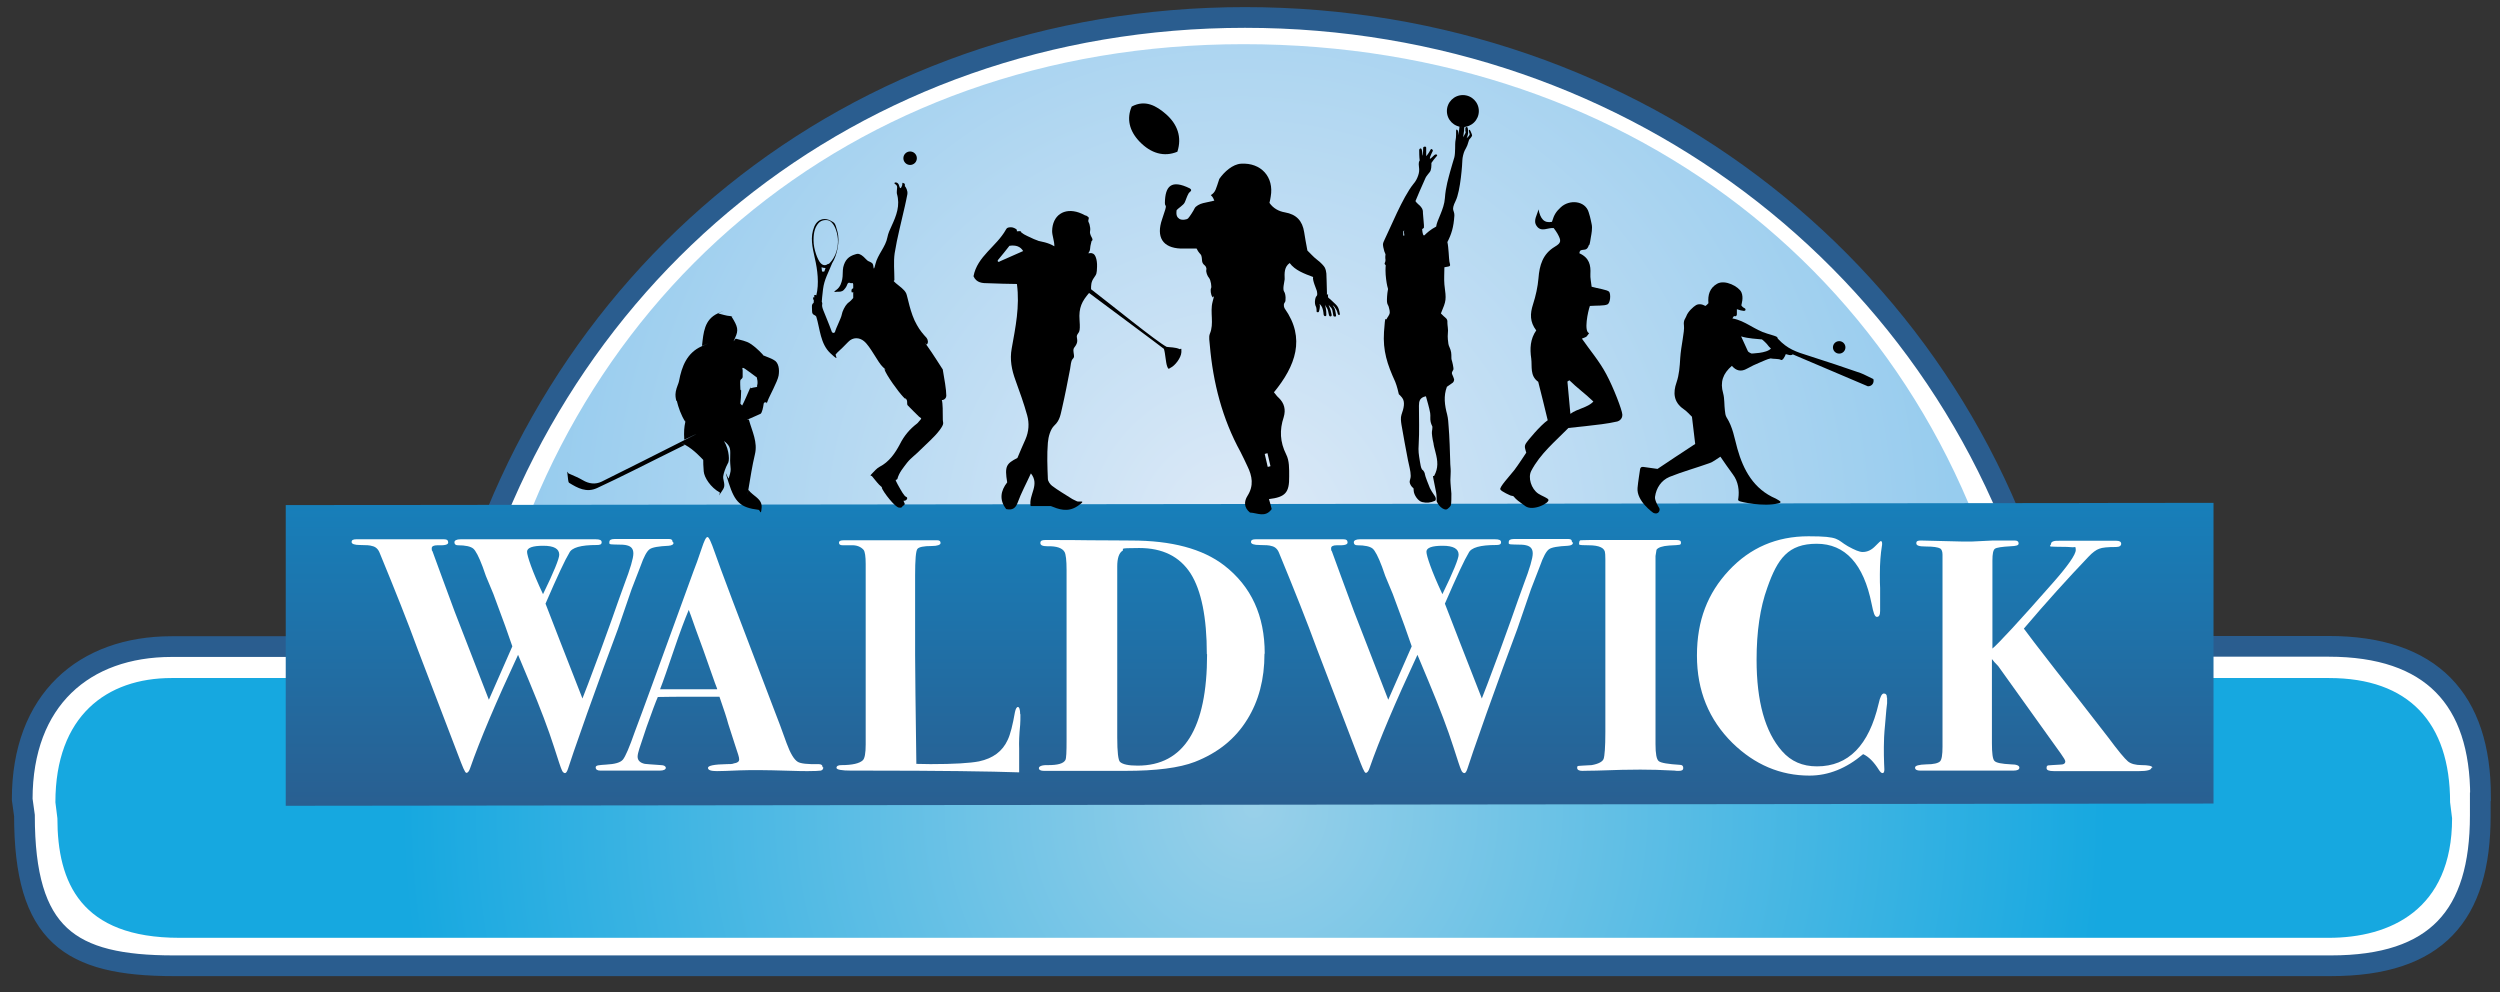 <?xml version="1.0" encoding="utf-8"?>
<svg xmlns="http://www.w3.org/2000/svg" xmlns:xlink="http://www.w3.org/1999/xlink" id="Layer_1" data-name="Layer 1" version="1.1" viewBox="0 0 1001.8 397.7">
  <rect x="0" y="0" width="1001.8" height="397.7" fill="#333333" stroke="none"/>
  <defs>
    <style>
      .cls-1 {
        fill: url(#linear-gradient);
      }

      .cls-1, .cls-2, .cls-3, .cls-4, .cls-5 {
        stroke-width: 0px;
      }

      .cls-2 {
        fill: url(#radial-gradient);
      }

      .cls-6 {
        stroke: #2a5d8f;
        stroke-miterlimit: 10;
        stroke-width: 8.3px;
      }

      .cls-6, .cls-5 {
        fill: #fff;
      }

      .cls-3 {
        fill: #000;
      }

      .cls-4 {
        fill: url(#radial-gradient-2);
      }
    </style>
    <radialGradient id="radial-gradient" cx="497.5" cy="214.4" fx="497.5" fy="214.4" r="285" gradientUnits="userSpaceOnUse">
      <stop offset="0" stop-color="#deeaf7"/>
      <stop offset="1" stop-color="#97ccee"/>
    </radialGradient>
    <radialGradient id="radial-gradient-2" cx="502.4" cy="323.7" fx="502.4" fy="323.7" r="341.6" gradientUnits="userSpaceOnUse">
      <stop offset="0" stop-color="#99d0e9"/>
      <stop offset="1" stop-color="#16a8e0"/>
    </radialGradient>
    <linearGradient id="linear-gradient" x1="500.7" y1="201.5" x2="500.7" y2="322.9" gradientUnits="userSpaceOnUse">
      <stop offset="0" stop-color="#177fba"/>
      <stop offset="1" stop-color="#295f91"/>
    </linearGradient>
  </defs>
  <path class="cls-6" d="M994,319.2c0-38.9-19.6-60.2-60.9-60.2h-110.9C788.2,111.3,656.3,7,498.9,7S216.1,111.3,182,259.1h-113.2c-35.1,0-59.9,21.3-59.9,61.2l.9,6.5c0,47.9,18,60.2,59.9,60.2h864.3c42.4,0,59.9-20.2,59.9-60.2v-7.5Z"/>
  <path class="cls-2" d="M808.8,268.1c-28.3-150-151.8-250.4-310.5-250.4S221.8,121.5,194.2,268.1h614.5Z"/>
  <path class="cls-4" d="M933.3,271.7c31.9,0,48.5,17.8,48.5,49.8l.8,6.4c0,36.8-25,47.9-49.4,47.9H71.9c-39.5,0-48.9-22.1-48.9-47.9l-.8-6.4c0-34.6,20.5-49.8,46.6-49.8h864.5Z"/>
  <polygon class="cls-1" points="887 322 114.5 322.9 114.5 202.4 887 201.5 887 322"/>
  <g>
    <path class="cls-5" d="M269.9,217.5c0,.7-.7,1.1-2,1.2-4,.2-6.5.6-7.6,1.4-1.1.8-2.3,3-3.6,6.7-.8,2-2,5.2-3.6,9.3-1.2,3.5-3,8.8-5.5,16-1.3,3.4-3.1,8.5-5.7,15.4l-6.6,18.3c-4.6,12.9-7.1,20.4-7.7,22.3-.4,1.2-.8,1.7-1.2,1.7s-1-.4-1.3-1.3c-.4-.8-1.4-3.9-3.1-9.2-2.2-6.9-5.5-15.6-9.8-25.9l-4.6-11c-8.9,19.1-15.3,34.2-19.2,45.4-.4,1.2-.9,1.9-1.5,1.9s-1.5-2.4-3.3-7.1l-16.3-42.6c-3.9-10.7-9-23.5-15.1-38.3-.6-1.6-1.6-2.6-3.1-2.9-.8-.3-2.4-.4-4.7-.4s-3.5-.4-3.5-1.2.6-1.1,1.9-1.1c0,0,1.4,0,4.4,0h30.7c1.2,0,1.7.4,1.7,1.3s-1.4,1.2-4.3,1.1c-1.5,0-2.3.4-2.3,1.2s0,.8.3,1.2c2,5.4,4.9,13.5,8.9,24.2l13.7,35.3,9.4-21.4c-1.3-3.9-3.8-10.9-7.6-21-.7-1.6-1.7-4-3-7.2-.3-.8-.7-2-1.3-3.7-1.5-4-2.8-6.5-3.8-7.3-1-.8-3-1.3-6.2-1.3-.9,0-1.3-.5-1.3-1.2s.8-1.2,2.5-1.2c-.3,0,.2,0,1.4,0h52.6c1.7,0,2.5.3,2.5,1.2s-.7,1.1-2,1.1c-6.3,0-10,1-11,3.2-1.5,2.4-4.7,9.2-9.5,20.3,3.1,8,8,20.7,14.8,38,1.4-3.6,3-7.7,4.6-12.1,1.4-3.7,3.8-10.1,7-19.1,2.1-6,3.8-10.8,5.2-14.6,2.4-6.3,3.6-10.4,3.6-12.3s-.9-2.9-2.7-3.3c-.6-.2-2.2-.3-4.8-.3s-2.1-.4-2.1-1.1.7-1.1,2-1.1h10.6c4.5,0,8,0,10.3,0h1.1c.9,0,1.3.4,1.3,1.1ZM224.1,222.3c0-2.4-2.1-3.6-6.4-3.6s-6.5.8-6.5,2.4,2.1,7.9,6.4,17c4.4-9,6.5-14.3,6.5-15.8Z"/>
    <path class="cls-5" d="M329.9,307.5c0,.7-.3,1.1-1,1.3-.7.1-2.4.2-5.1.2s-2.7,0-6-.1c-6.6-.2-11.1-.3-13.6-.3s-5.5,0-7.8.1c-4.5.2-7.5.3-9.1.3-2.4,0-3.6-.4-3.6-1.3s2.5-1.4,7.6-1.5c1.2,0,2.2,0,2.8-.3,1.4-.2,2.1-.7,2.1-1.6s-.5-2.3-1.6-5.6l-2.8-8.7c-.5-2-1.7-5.6-3.5-10.8h-12.8c-3.7,0-7.7,0-11.9.1-.8,1.8-2.3,5.8-4.5,12l-2.9,8.7c-.4,1.3-.7,2.4-.7,3.2,0,1.5,1,2.5,2.9,2.9.4,0,2.6.3,6.5.5,1.2,0,1.9.5,1.9,1.1s-.8,1.1-2.4,1.1h-23.8c-1.2,0-1.9-.4-1.9-1.3s1.4-.9,4.1-1.1c3.6-.2,5.8-.8,6.8-2,1-1.2,2.6-4.9,4.8-11.2,1.7-4.5,4.1-11,7.3-19.8l16.2-44.5c.8-2,1.9-5,3.3-9.2,1-3,1.7-4.5,2.3-4.5s1.5,2.1,2.9,6.1c1.8,5.3,9.6,26,23.5,62.3,1.8,4.6,3.6,9.4,5.3,14.2,1.5,4.1,3,6.6,4.5,7.5,1.2.7,3.9,1,8.3.9,1.1,0,1.6.4,1.6,1.2ZM287.4,276.2c0-.3-.4-1.1-.9-2.5-3.6-10.3-6.2-17.6-7.8-21.8-.4-1.2-1-2.9-1.8-5.1l-.9-2.4c-1.6,3.8-3.6,9.1-5.9,15.9-2.6,7.6-4.4,12.9-5.6,15.9h22.8Z"/>
    <path class="cls-5" d="M408.9,286.2c0,1.7,0,3.1-.1,4.3-.4,3.9-.5,7.1-.4,9.5v9.5c-11.3-.4-31.9-.7-61.7-.7h-5.6c-3.9,0-5.9-.4-5.9-1.1s.6-1.1,1.9-1.1c4.5,0,7.3-.7,8.6-1.9.8-.7,1.2-2.8,1.2-6.4v-72.3c0-3-.3-4.9-.8-5.6-1.1-1.3-2.8-2-5-1.9h-3.4c-1,0-1.5-.3-1.5-1s.6-1,1.9-1h37.5c.9,0,1.3.4,1.3,1.1s-1.2,1.2-3.5,1.2c-3.3,0-5.2.4-5.8,1.2-.6.8-.9,4.3-.9,10.6v31.8c0,6.5.2,21.1.5,43.7,1.7,0,3.6.1,5.7.1,9.4,0,15.8-.4,19.4-1.1,5.6-1.2,9.4-4,11.5-8.6,1.1-2.3,2-6,2.9-11.1.3-1.4.7-2.1,1.2-2.1s.9,1,.9,2.9Z"/>
    <path class="cls-5" d="M506.7,262c0,10.2-2.3,18.9-6.9,26.3-4.8,7.8-11.8,13.4-21,17-6.2,2.4-15.5,3.6-27.9,3.6h-32.6c-1.3,0-2-.4-2-1.1s1.2-1.3,3.7-1.2c3.8,0,6.1-.6,6.9-2,.4-.6.5-3.3.5-8.2v-68c0-3.9-.3-6.3-.8-7.2-.9-1.6-3.2-2.4-6.8-2.3-2,0-2.9-.4-2.9-1.3s.6-1.2,1.9-1.2h2.4c5.3,0,10.5,0,15.5.1,7.1,0,12.6.1,16.6.1,16.2,0,28.6,3.3,37.3,10,10.8,8.4,16.2,20.1,16.2,35.3ZM483.6,262.1c0-14.7-2.2-25.5-6.5-32.3-4.4-6.8-11.2-10.2-20.6-10.2s-5.6.4-6.7,1.1c-1.4.9-2.1,3-2.1,6.3v68.5c0,5.9.4,9.1,1.1,9.8,1.1,1,3.4,1.5,7.1,1.5,18.5,0,27.8-14.9,27.8-44.6Z"/>
    <path class="cls-5" d="M630.3,217.5c0,.7-.7,1.1-2,1.2-4,.2-6.5.6-7.6,1.4-1.1.8-2.3,3-3.6,6.7-.8,2-2,5.2-3.6,9.3-1.2,3.5-3,8.8-5.5,16-1.3,3.4-3.1,8.5-5.7,15.4l-6.6,18.3c-4.6,12.9-7.1,20.4-7.7,22.3-.4,1.2-.8,1.7-1.2,1.7s-1-.4-1.3-1.3c-.4-.8-1.4-3.9-3.1-9.2-2.2-6.9-5.5-15.6-9.8-25.9l-4.6-11c-8.9,19.1-15.3,34.2-19.2,45.4-.4,1.2-.9,1.9-1.5,1.9s-1.5-2.4-3.3-7.1l-16.3-42.6c-3.9-10.7-9-23.5-15.1-38.3-.6-1.6-1.6-2.6-3.1-2.9-.8-.3-2.4-.4-4.7-.4s-3.5-.4-3.5-1.2.6-1.1,1.9-1.1c0,0,1.4,0,4.4,0h30.7c1.2,0,1.7.4,1.7,1.3s-1.4,1.2-4.3,1.1c-1.5,0-2.3.4-2.3,1.2s0,.8.3,1.2c2,5.4,4.9,13.5,8.9,24.2l13.7,35.3,9.4-21.4c-1.3-3.9-3.8-10.9-7.6-21-.7-1.6-1.7-4-3-7.2-.3-.8-.7-2-1.3-3.7-1.5-4-2.8-6.5-3.8-7.3-1-.8-3-1.3-6.2-1.3-.9,0-1.3-.5-1.3-1.2s.8-1.2,2.5-1.2c-.3,0,.2,0,1.4,0h52.6c1.7,0,2.5.3,2.5,1.2s-.7,1.1-2,1.1c-6.3,0-10,1-11,3.2-1.5,2.4-4.7,9.2-9.5,20.3,3.1,8,8,20.7,14.8,38,1.4-3.6,3-7.7,4.6-12.1,1.4-3.7,3.8-10.1,7-19.1,2.1-6,3.8-10.8,5.2-14.6,2.4-6.3,3.6-10.4,3.6-12.3s-.9-2.9-2.7-3.3c-.6-.2-2.2-.3-4.8-.3s-2.1-.4-2.1-1.1.7-1.1,2-1.1h10.6c4.5,0,8,0,10.3,0h1.1c.9,0,1.3.4,1.3,1.1ZM584.5,222.3c0-2.4-2.1-3.6-6.4-3.6s-6.5.8-6.5,2.4,2.1,7.9,6.4,17c4.4-9,6.5-14.3,6.5-15.8Z"/>
    <path class="cls-5" d="M674.5,307.8c0,.8-.6,1.1-1.7,1.1s-1.2,0-1.7-.1c-5.3-.3-9.9-.4-13.8-.4s-9.9.1-17.6.4c-2.6,0-4.5.1-5.7.1s-2-.4-2-1.2.2-.7.7-.8c.5,0,2.2-.2,5.1-.3,2.8-.5,4.4-1.4,4.8-2.5.4-1.1.7-4.7.7-10.8v-69.2c0-1.6-.1-2.4-.1-2.3,0-2.2-2.2-3.3-6.7-3.3s-3.7-.3-3.7-.9.2-1,.5-1.1c.4,0,1.5-.1,3.5-.1-.9,0,.7,0,4.8,0h30.3c1.2,0,1.7.3,1.7,1s-.2.8-.6.9c-.4.1-1.8.2-4.1.3-2.8.2-4.5.8-5.1,1.7l-.4,2.5v75.4c0,3.8.4,6.1,1.3,6.8.8.7,3.7,1.2,8.6,1.5.8,0,1.2.5,1.2,1.1Z"/>
    <path class="cls-5" d="M756.2,279.5v2.3c-.1.4-.4,3.3-.8,8.4-.4,3.9-.5,6.9-.5,9.1s0,4.9.1,6.7c0,.6.1,1.4.1,2.3s-.2,1.5-.7,1.5-.9-.4-1.5-1.3c-2-3.2-4.1-5.3-6.3-6.3-6.7,5.7-13.9,8.6-21.5,8.6-11.7,0-22-4.4-30.9-13.1-9.4-9.3-14.2-20.9-14.2-35s4.3-25,12.8-34.1c8.5-9.1,19.1-13.7,31.9-13.7s11.1,1.3,15.8,4c2.7,1.5,4.6,2.3,5.9,2.3,1.9,0,3.6-.8,5.2-2.5,1.2-1.2,1.9-1.9,2.1-1.9s.5.3.5.9,0,.7-.1,1.2c-.5,3-.8,6.8-.8,11.2s0,2.3.1,5.5v9.2c0,1.6-.4,2.4-1.3,2.4s-1.4-1.7-2.1-5.2c-3.2-16-10.6-24.1-22-24.1s-15.7,5.9-19.8,17.6c-2.9,8-4.3,17.6-4.3,28.9,0,16.7,3.4,28.9,10.2,36.6,3.6,4.1,8.2,6.1,14,6.1,12.6,0,20.8-8.4,24.7-25.1.6-2.8,1.3-4.1,2.1-4.1s1.3.6,1.2,1.7Z"/>
    <path class="cls-5" d="M862.1,307.7c0,.8-1.6,1.3-4.9,1.3h-12.4c-4,0-6.8,0-8.3,0h-13.5c-2,0-2.9-.4-2.9-1.2s.2-1,.7-1.1c.5,0,2.1-.2,4.7-.3,1.4,0,2.1-.4,2.1-1.3s-2.4-3.9-7.3-10.8l-19.6-27.4c-1.2-1.2-2-2.1-2.5-2.8v33.7c0,4,.3,6.4,1,7.1.7.8,2.9,1.2,6.7,1.4,2.2,0,3.3.5,3.3,1.3s-.8,1.2-2.4,1.2h-37.3c-1.4,0-2.1-.4-2.1-1.2s1.5-1.2,4.5-1.3c3,0,4.8-.5,5.5-1.2.7-.7,1-2.7,1-5.9v-76.9c0-1.2-.3-2.1-.9-2.5-.9-.5-2.8-.8-5.7-.8s-3.9-.4-3.9-1.3.6-1.1,1.9-1.1l16.2.4h4.3l8.3-.4h8.7c1.1,0,1.6.4,1.6,1.2s-1.1,1-3.2,1.1c-3.5.2-5.6.5-6.3,1-.7.5-1,2.1-1,4.7v35.3c2.4-2,10.5-10.7,24.2-26.3,6.1-6.9,9.2-11.4,9.2-13.2s-.4-1-1.2-1.1-3.1-.2-6.8-.2-1.9-.4-1.9-1.2,1.1-1.3,3.2-1.2h23c1.2,0,1.9.4,1.9,1.2s-.7,1.3-2.1,1.3c-3.3,0-5.5.2-6.7.7-1.2.4-2.7,1.5-4.3,3.2-8.3,8.7-16.9,18.2-25.9,28.8,1.5,2.1,5.8,7.7,12.8,16.7,4.9,6.2,11.9,15.1,21,26.9,4,5.4,6.6,8.5,7.9,9.6,1.2,1,3.1,1.5,5.5,1.5s4.3.3,4.3,1Z"/>
  </g>
  <path class="cls-3" d="M636.7,98.2c-.6,1.8-1.3,1.8-2.2,1.9s-1.5.1-1.6,1.4c4,1.8,4.6,4.8,4.4,8.3-.1,1.6.3,3.2.5,5.1,2.4.7,6.3,1.2,7,2s.6,4.5-.7,5.1-4.3.4-7,.6c-.8,2.2-2.5,10.3-.3,10.9-1.1,1.3-.4,1.3-2.9,2.2,3.1,4.5,7,9,9.8,14.3,2.9,5.4,6.3,14.3,6.4,16.1s-1.3,2.6-2,2.8c-2.1.5-4.2.8-6.3,1.1-4.4.6-8.8,1-13.3,1.5-5.3,5.4-11.3,10.3-14.9,17.2-1.4,2.7,0,7.2,2.8,9.1,1.3.9,4,1.8,4.1,2.5.3,1.4-6.3,4.7-9.3,2.5s-3.2-2.2-4.8-4l-1-.2s-3.8-1.6-4.2-2.5,3.7-5.3,5.6-7.7c1.4-1.8,4.8-7,4.8-7-.4-1.5-.9-2.4-.2-3.6s5.9-7.4,8.8-9.4c-1.1-4.4-2.5-10.5-3.8-15.4-3.4-2.4-2.4-6.1-2.8-9.3-.6-4-.4-7.9,2-11.3-2.6-3.4-2.5-6.7-1.3-10.4,1.1-3.4,1.9-7,2.2-10.5.4-5.2,1.7-9.7,6.5-12.6,2.7-1.6,2.7-2.4,1.1-5.3-.4-.7-.9-1.4-1.5-2.2-2.2-.3-5,1.8-6.8-.8-1.6-2.2.2-4.4.7-6.7.8,3.8,2.2,5.6,5.4,5,.9-3,1.7-4.1,3.5-5.8,3.5-3.3,9.8-2.7,11.2,1.9.9,2.8.9,3.7,1.2,4.8.4,1.6-.1,4.1-.3,5.2s-.3,2.2-.6,3.1ZM629.2,165.9c2.9-2.2,7-2.5,9.3-5-3.1-3-6.8-5.7-9.6-8.5-.3.2-.6.3-.8.5.4,4,.7,8,1.2,13.1Z"/>
  <path class="cls-3" d="M532.2,117.9c0,.4-.2,1.2.2,1.5s.8.6,1.6,1.4c1.9,1.8,2.4,2,2.9,5,0,.7-.7.6-.9-.3s-.5-1.4-.7-1.7-.6-1.1-1.3-1.5c.2.3.5.7.8,1.3s.5,2.4.6,2.9-1,.5-1.1,0-.3-1.6-.4-2.2-.6-1.2-1.4-2c-.3-.4.6,1.6.7,2s.2.7.4,1.7-.8,1-1,.4-.2-.9-.4-1.8-.8-1.7-1-2-.3-.8-.2-.3c.5,1.9.5,3.2.5,3.9s-1,.7-1.1-.2-.2-2.4-1-3.5-.6-.5-.5-.1-.2,2.1-.4,2.5-.9.2-.9,0,0-1.6-.3-2.1-.5-1.5-.3-2.7.5-1.3.6-1.5c.5-.4.1-1.8.1-2-.2-.7-1.9-4.5-1.5-5.6-3.5-1.3-7.3-2.7-9.4-5.6-2.2,1.6-2.1,4-2,6.5-.2,1.5-.9,4-.2,5s.7,3.8.3,4.2-.7,1.3-.1,2.5c8.5,12,4.3,23.1-4.3,33.6.8,1,1.3,1.7,1.9,2.2,2.3,2.2,2.9,4.8,2,7.8-1.7,5.1-1.5,9.9,1,14.9,1.3,2.5,1.2,5.8,1.2,8.8.1,6.5-1.5,8.3-8.1,9.1.4,1.4.8,2.7,1.1,4-2.6,3.6-5.8,1.5-8.7,1.4-2.5-2-2.4-4.5-1-6.7,2.6-4.1,1.9-7.9,0-11.8-.9-1.9-1.8-3.9-2.8-5.8-7.3-13.3-11-27.7-12.3-42.8-.1-1.5-.5-3.2,0-4.5,1.8-4.2,0-8.6,1.1-12.8s.3-1.4,0-1.9c-.8-1-.9-3.2-.6-3.6s-.1-3.3-.8-4.1-1.3-2.4-1.1-3.3-.4-1.6-.8-1.9-.9-1-.9-1.7-.2-1.9-.4-2.3-1-.9-1.8-2.6c-2.1,0-4.3,0-6.4,0-7.2-.3-9.9-4.6-7.4-11.8s1.1-4.3,1.1-6.5c.1-6.7,2.5-9.5,10-5.8,1.3.9-.2,1.4-.5,2-.7,1.2-1.1,2.7-1.6,3.7s-2.5,2.2-3.2,3c-.3,2.1.2,2.9,1.1,3.5s2.9.4,3.5-.2,2.2-3.1,2.6-4,2.1-1.8,3.4-2.1l4.5-1c-.3-.7-.5-1.4-1.4-2.2,2-1.3,2-2.4,3.4-6.5,2-2.9,5.4-5.9,8.7-6.1,8-.5,13.3,5.3,11.9,13.2-.1.8-.3,1.6-.5,2.5,1.5,2.2,3.8,3.4,6.2,3.8,4.6.8,7,3.4,7.7,7.9.3,2.3.8,4.5,1.3,7.4,1,.9,2.3,2.5,3.9,3.7s2.7,2.5,3,3c.5.9.6,1.8.7,2.5,0,.6.2,4.9.2,6.6s.1,1,0,1.9ZM507.9,187.1c.4,0,.8-.2,1.2-.3-.4-1.7-.8-3.5-1.2-5.2l-1.1.3c.4,1.7.8,3.5,1.2,5.2Z"/>
  <path class="cls-3" d="M709.6,143.6c-1.5.3-3,1.1-4.5,1.7s-3.4,1.5-5,2.4c-2.4,1.4-4.4.9-6.1-1.1h0c-3.6,3.1-4.8,6.5-3.5,11,.6,2.2.4,4.6.7,6.9.1,1,.2,2,.7,2.8,2.5,3.9,3.1,8.2,4.3,12.5,2.4,8.5,6.5,16.2,15.4,20,.4.2.7.4,1.2.7,1.1.6.8,1-.2,1.2-6,1.5-15.1-.6-15.6-.9s-.6-.3-.4-1.2c.4-3,0-6.6-2.2-9.5-1.8-2.4-3.4-4.8-5-7.1h0c-1.6,1-2.9,2.1-4.4,2.6-5.3,1.9-10.8,3.4-16,5.5-3.3,1.4-5.3,4.4-5.8,8-.2,1.3,1.2,3.7,1.7,4.5s-.3,2.9-2.4,1.9c0,0-6.8-4.7-6.3-10,.2-2.4.9-6.6,1-7.4s.6-1.1,1.3-1,3.5.5,5.7.8,0,0,0,0c4.5-3,9.4-6.3,15.1-10h0c-.4-3.1-.8-6.8-1.3-10.9h0c-1-.9-2-2.2-3.4-3.1-4-2.8-4.2-6.6-2.8-10.6,1.1-3.2,1.3-6.4,1.5-9.8.3-4.8,1.8-10.7,1.5-13s.6-2.8.9-3.7c.7-2,2.9-3.9,3.9-4.5s2.4-.5,3.8.3c.5-.3.6-.5,1.2-1.1,0,0,0,0,0,0-.3-3.3.5-6.1,3.5-7.8,3.2-1.8,8.7,1.2,9.7,3.4s0,4.9,0,5.2.8,1,1.1,1.1.8.6.5.7c.2.7-1.1.6-3.4-.2s0,0,0,0c0,1,0,1.6,0,2.1s-.5.9-.9.7-.6.5-.9.9h0c5.2.9,8.8,4.6,14,6.1s3.6,1.3,4.3,2.1c3.7,4,7.2,5.2,12.4,6.8,6.9,2.2,13.8,4.5,20.7,6.9,1.6.6,3.1,1.5,5.1,2.4h0c.4,1.6-.6,2.9-2.2,2.9s0,0,0,0c-10.4-4.4-20.7-8.8-30.1-12.8s0,0,0,0c-.8.7-2.2,0-2.8-.1-.3.9-1.3,2.8-2,2.3s-3-.3-4.2-.6ZM709.7,139.7c-1.5-1.3-1-1.3-2.5-2.7s-1.3-1-1.3-1c-1.7-.2-5.3-.3-8.2-1.2s0,0,0,0c1.1,2.4,2.4,5.3,2.7,5.9s1.9,1.1,1.5,1,6.1,0,7.8-2.1h0Z"/>
  <path class="cls-3" d="M296.7,156c0,.4.3.4.3.4,0,1.4-.2,4.7-.3,5.1v.3c0,0,.7.7.7.7.7-1.2,2.3-5,3.1-6.8s.1-.1.2-.1c.8-.2,1.5-.4,2.4-.5s.2-.1.2-.2c.2-.9.5-1.5,0-3.5s0-.1-.1-.2c-1.5-1.1-2.9-2.2-4.5-3.3s-1.2-.1-1.1.4v2.8c0,.2-.2.4-.3.6-.2.2-.5.4-.6.6-.2.4,0,3.4,0,3.8ZM271,160.6c-.2-1-.5-2-.2-3.7s1.2-3.4,1.3-4.2c1.1-5.9,3.2-11.3,9-13.9s.2-.1.2-.2c.6-5.3.9-10.5,6.3-13s.1,0,.2,0c1.8.4,2.8.9,5.1,1.1s.2,0,.2.1c2.6,4.1,2.9,5.5,1.5,8.5s0,.4.2.4c2,.6,4.3.9,6,2.1,2.6,1.7,4.9,4.3,5.2,4.7s0,0,.1,0c2.4,1,2.9,1.1,3.9,1.7,2.1,1,2.4,3.9,2,6.3s-3.8,8.4-4.4,10.2-.3.4-.6.5-.2,0-.3,0c-.4,0-.7.3-.7.7-.2,1.4-.6,3.4-1.2,3.9s0,0,0,0c-.8.4-2.5,1.1-4.5,2s-.2.2-.2.4c1.3,4.7,3.6,9,2.4,13.9-1.1,4.6-1.8,9.3-2.6,14s0,.2,0,.2c1.8,2.5,5.6,3.5,5.3,7.1s-.6,1-1.2.9c-7.3-.9-9.5-3-12-10.8s-.2-1.3,0-1.8.9-2.9.8-3.7-.3-3.6-.2-4.4c0-3.4.5-4.6-2.5-6.9,1.2,2,1.7,4,1.9,5.7s0,2.9-.4,3.4c-.9,1.6-1.7,4.1-1.8,5.1,0,0,0,.5,0,.7.7,3.3.7,3.5-.9,5.8s-.3.2-.4,0c-3.8-2.1-6.3-6.1-6.5-8.5s-.2-3.4-.2-4.6c-.6-.6-3.7-4.1-7.2-6s-.1,0-.2,0c-7,3.5-14,6.9-20.9,10.4-4.7,2.3-9.5,4.7-14.3,6.9-4.2,1.9-7.7,0-11.1-2.1-.5-.3-.4-1.6-.7-3.5s.2-.4.4-.3c2.5,1.1,4.2,1.8,5.7,2.7,2.5,1.5,5.1,1.8,7.6.6,10.9-5.4,21.8-10.9,32.9-16.5s.2-.2.2-.3c-.2-3.3,0-5.2.4-7s0-.2,0-.2c-1.7-2.6-2.8-5.9-3.4-8.4Z"/>
  <path class="cls-3" d="M471.8,60.8c-5.3,2.2-10.6.7-15.2-4.1-4.1-4.3-5.2-9.2-3.1-14,5.4-2.9,9.9-.3,13.8,3.1,4.5,4,6.4,9.1,4.5,15Z"/>
  <path class="cls-3" d="M362.6,75c0-.3,0-.6,0-1s-.2-.5-.7-.7-.2.4-.4,1-.4,1.1-.8,1.1c-.3-.4-.4-1.3-.7-1.7s-.7-.6-1.1-.6-.7.3-.3.6.4.2.7.6.2,1.2.1,2,0,.9,0,1.3c1.4,4.7-.2,8.8-2.1,12.9-.7,1.5-1.4,3-1.7,4.6-.7,3.8-3.9,6.9-4.8,10.7s-.7.4-1,.2c0-.5-.9-1-1.7-1.3s-1.7-1.7-2.8-2.4-1.6-.7-2.5-.4c-2.8.8-4.2,2.3-4.9,5.2-.3,1.4-.1,3.5-.4,4.8s-.7,3.1-2.4,4.3-.1.7.4.7c.9,0,1.9.1,2.7-.8s1-1.3,1.3-2.1.7-.8,1.2-.6.5,0,.8,0,.4.4.4.6v1.5c-.4.2-.8.4-.7,1.2s.3.5.7.3v1.8c0,.4,0,.5,0,.6-1.5,1.8-1.5,1.4-2.4,2.3s-2,3.1-2.2,4.4-2.3,5.3-2.7,6.9c-.3.6-1.1.5-1.3-.1-1.3-3.6-2.4-6-3.4-8.6s0-2.1-.6-3.4c0,0,.2-2.9.5-5,.5-4,2.2-6.7,3.6-10.3s0-.2.1-.2c2-3.2,3.1-8.8,2.1-12.5s-1-3.5-2.8-4.5-4.9-1.2-6.5,2.4c-1.8,4.3-.7,8.4.2,12.6,1.1,4.7,1.8,10.3.6,15-.4-.5-.9,0-.9.1s.1.5.3.6c-.4-.1-.7.1-.7.3s.1.7.3.9c0,.5,0,1.2-.2,1.2s-.4.5-.5.7,0,1.9,0,2.3,0,1,.4,1.4,1.1.5,1.3,1c1.5,4.9,1.6,10.9,5.7,14.7s1.5.7,2.2.2.3-.2.4-.4c1.1-1,3.5-3.3,4.5-4.4,1.9-2,4.5-1.8,6.3-.3,2.6,2.1,5.6,8.6,7.6,10.4s.5.6.6.9c.8,2.4,5.5,8.9,7.5,11s.5.4.7.5c.6.3.9.9.9,1.5s0,1.2.2,1.4c.3.3,4.3,4.4,4.6,4.6.5.4,1.1.6.7,1-.7.7-1,1.3-1.5,1.7-2.9,2.2-5.2,4.9-6.9,8.3-1.9,3.6-4.3,7.1-8.2,9.1-1.1.6-1.9,1.6-3,2.7s-.3.7,0,1c1.3,1.6,2.7,3.4,3.6,4.1s.3.3.3.5c.7,1.9,5.3,7.8,6.9,8s1.1-.5,1.8-.8.6-.9.3-1.3,0-.6-.4-.7c.4.2.9,0,1.2-.2s.8-1,0-1.3-1.9-2.3-3.4-5-.4-1.4-.1-2.2c.7-2.6,2.4-4.5,3.9-6.5,1.5-1.9,3.7-3.4,5.4-5.2,2.6-2.6,5.5-5,7.6-7.8s1.3-2.9,1.3-4.1c0-3.1,0-6.8-.4-8,.1,0,.3,0,.4,0,.8-.2,1.4-.9,1.4-1.7,0-2.5-.8-6.9-1.4-10.4s0,0,0-.1c-.4-.6-4.3-6.8-6.2-9.4s-.4-.6-.3-.6c.8-.6.6-1.9,0-2.7-1.3-1.4-2.7-3-3.9-5.2-2.7-4.6-3.7-11.5-4.3-12.7-.8-1.6-2.6-2.7-4.1-4s-.6-.8-.6-1.3c0-3.6-.4-7.2.1-10.7,1-6.3,2.7-12.6,4.1-18.9.3-1.6.8-3.4,1-4.8s-.6-2.8-1-3.2ZM331.9,105.7c-.9.7-2,.9-3.1-.3s-2.8-5.4-2.8-9.1.8-5.5,2-6.9,3.5-1.5,4.6-.8,2.4,2.5,3,5.9-.4,6.4-.9,7.6c-1,2.1-1.8,2.9-2.6,3.7ZM330.8,107.4c-.1.3-.3,1.1-.5,1.4,0,.1-.5,0-.9,0,0-.3-.2-1.4-.2-1.7.6.2,1.1.3,1.6.3Z"/>
  <circle class="cls-3" cx="364.7" cy="63.4" r="2.7"/>
  <path class="cls-3" d="M416.1,96.5c-1-.3-2.3-.9-4.4-1.9s-1.8-1.1-2.5-1.5c0-.2,0-.3-.2-.4s-.5-.1-1.5,0c0-.3,0-.7-.3-.9-1.1-.7-1.8-.8-2.7-.7s-1.1.4-1.4.9c-3.8,6.8-11.5,10.7-13,18.7,1.2,2.7,3.6,2.8,6,2.8,3.8.2,7.6.2,11.4.3,1.2,9-.6,17.5-2.1,25.9-.8,4.4,0,8.5,1.5,12.6,1.7,4.7,3.4,9.4,4.7,14.1.9,3.2.7,6.5-.7,9.7-1.1,2.4-2.1,4.8-3.2,7.4-4.4,2.3-5.2,3.2-4.1,9.8-2.6,3.3-3.3,7-.4,10.7,2.4.5,3.7-.2,4.6-2.6,1.4-3.9,3.5-7.7,5.3-11.7,3.7,4.6-1,8.6-.1,13.1h8.1c3,1.2,6.7,2.7,10.7,0s.6-1.5-.2-1.9-1.8-.8-2.5-1.3c-2.5-1.6-5.1-3.1-7.5-4.9-.8-.6-1.7-1.9-1.7-2.8-.2-4.8-.4-9.7,0-14.5.2-2.4,1-5.4,2.6-6.9,2.3-2.1,2.5-4.6,3.1-7,1.2-5.2,2.2-10.4,3.2-15.6.3-1.6.3-3.2,1-4s.7-.7.4-2.7.5-1.8,1.2-3.4-.2-2.6.2-3.5c.6-1.4,1.4-.7,1-5.9s1-7.7,3.8-11c1.6,1.2,29.6,22,30,22.4.6,1.9.7,5.4,1.3,7s.8.8,1.3.6c1.8-.8,4.3-4,4.4-6.3s-.3-1-.7-1.2c-1.7-.8-4-.7-5.2-.9-3.9-2-23.1-17.6-30.3-23.1,0-1.6,0-2.9,1.1-4.5s1.2-1.6,1.3-4.5-.7-4.8-1.5-5.2-1-.3-2-.2c.2-.3.7-1.1.7-1.7s.2-1.7.6-3.2c.4-.2.5-.6.2-1.2s-1-1.7-.8-2.7,0-1.8-.2-2.7-.6-1-.5-1.7.4-1,0-1.3-.6-.6-1.3-.7c-1.1-.5-1-.6-2.4-1.1-6-2.1-10.7,1.1-10.8,7.4,0,1.8.9,3.9.9,6.1-2.6-1.6-5.5-1.9-6.5-2.2ZM400.5,104.9c-.6.2-.9-.3-.6-.7,1.6-1.9,3.2-3.9,4.6-5.7q3.9-.6,5.5,2.1c-3.2,1.4-6.4,2.8-9.5,4.2Z"/>
  <circle class="cls-3" cx="737" cy="139.2" r="2.5"/>
  <path class="cls-3" d="M586.7,52.3c-.1.7-.2,1.5-.4,2.7.5-.8.6-1.1.9-1.6s0-.6,0-1,0-.5,0-.9c0-.7.7-.8.9-.3s.2,1.7.2,2.1-.4,1.8-.6,2.1c.7-.6,1.4-1.3,1.2-1.8s-.2-.7-.3-1.2.3-.6.6,0,.7,1.6.7,1.9-.8,1.3-1.2,1.7c-.3,1-.5,1.6-.7,2.2s-.7,1.4-1.1,2.2-.9,2.8-.9,3.8-.7,12.3-2.7,16.3-.4,3.7-.5,5.9c-.3,4.7-1.2,7.5-2.8,10.6.5,2.1.6,6.7.8,7.8s.7,1.8-.4,2,0,0-1.6.3c0,2.3-.2,4.6,0,6.9.8,6.3.8,6.3-1.4,11.6.7.6.7.8,1.7,1.6s.9,1.3.9,2.2.4,2.9.2,4c-.2,1.9.1,3.5.2,4.4s.9,2,1.1,3.4,0,2.5.2,3,.9,3.4.7,3.9-.6.9-.6,1.4.4.9.9,2.5c0,.7-.3,1.3-.9,1.6l-2,1.4c-1.4,3.7-.9,7.4.1,11.1.4,1.6.5,3.3.6,4.9.3,3.1.6,11.8.6,12.9s.1,3.2.2,4-.1,3.7-.1,4.4c0,1.4.3,4,.4,5.5,0,1.4,0,4-.2,4.6s-.8,1.1-1.3,1.5-1.1.4-2.1-.2-1.8-1.7-2.3-2.8c0-.8,0-2.4-.2-3.5-.4-1.8-.7-3.5-1.1-5.5s0-.8.3-1.2c1.7-3.2,1.5-5.8.5-9.6s-.6-2.8-.8-3.6c-.4-1.5-.7-4-.6-4.5s.2-1.5.2-1.9-.4-.7-.7-2,0-2.2-.2-3.6c-.5-2.7-1-4-1.7-6.7-2.5.5-2.8,2-2.8,3.8,0,5.1.2,10.3-.1,15.4-.2,2.9,0,3.9.5,7s.6,2.4.8,3.1c.7.4,1.2,1.5,1.2,2s1.6,4.6,2,5.5c.9,1.8,2,3.1,2.2,3.6s.3,1.2-.2,1.5c-1.8.8-3.4.9-5.1.5s-3.3-2.9-3.4-4.5,0-.8-.7-1.6-1-1.7-.9-2.3.4-1.2.4-2.1c0-2-.7-4.2-1.1-6.3-.9-4.7-1.8-9.5-2.6-14.2-.2-1.3-.4-2.8,0-4,.9-2.5,1.6-5.2.2-6.9s-1.2-1-1.3-1.5-.7-3.1-1.4-4.8c-3.2-7-5-12.4-4.5-20s.7-4.4,1-5.1,1.3-1.7,1.3-2.7-.3-1.6-.4-2.2-.6-.9-.7-2,.1-3.5.3-4.5.1-.6-.2-1.9-.7-4-.7-6.2.2-2,0-2.2-.5-.4-.3-.8.3-.8.3-1.2-.2-.7,0-2.3c-.4-.9-.6-1.4-.9-2.9s0-1.7.5-2.9c2.1-4.2,7.3-17.1,11.6-22.4.9-1,1.5-2.2,1.9-3.4s.5-2.1.3-3.5,0-2.1.3-2.5c-.2-1.2-.2-3.7-.2-4.2s.7-1,1-.2.2,2.1.2,2.5c.4-.6.4-2.7.4-3.2s1.2-.7,1.2,0,0,3.4,0,3.4c1-1.1,1.5-2.2,1.8-2.7s1.1.2.8.7-.5,1.1-.7,1.5-.5,1.1-.4,1.6c1.1-.7,1.7-1.7,2.2-1.8s1,.2.5.7-1.8,2.2-2.1,2.7c0,1.2,0,2.9-.7,3.7s-.6.8-1.1,1.4-.6,1-1.1,2.1c-1.2,2.7-2.4,5.4-3.5,8.1.8,1.2,1.4,1.3,2.2,2.3s.8,1.6.8,2.5l.4,4.8c0,.3,0,.8,0,1s-.7.6-.7.6c0,.1,0,.6.1,1.1s.3,1.9.9,1.3c.8-.8,2.3-2.2,4.6-3.4.3-2.6,3.2-6.9,3.5-11.4s1.5-8.3,2.1-10.6,1.5-5,1.7-5.8.3-2.5.3-3.5,0-2.7.2-3.5.2-2.7.2-3.6.6-.3.7,0c.2.7,0,1.6,0,1.9.5-1.8.7-3.5.7-4s.9-.7.8,0,0,.5,0,.8c.1-.5.1-.7.2-1.1s1-.5,1,0-.1,1.1-.2,1.6ZM562.6,92.4c-.3.3-.4.5-.3.9s0,.3,0,.4,0,0,0,.3c0,.7.6.7.4-.2s-.2-.7,0-1.4Z"/>
  <circle class="cls-3" cx="586.2" cy="44.5" r="6.4"/>
</svg>